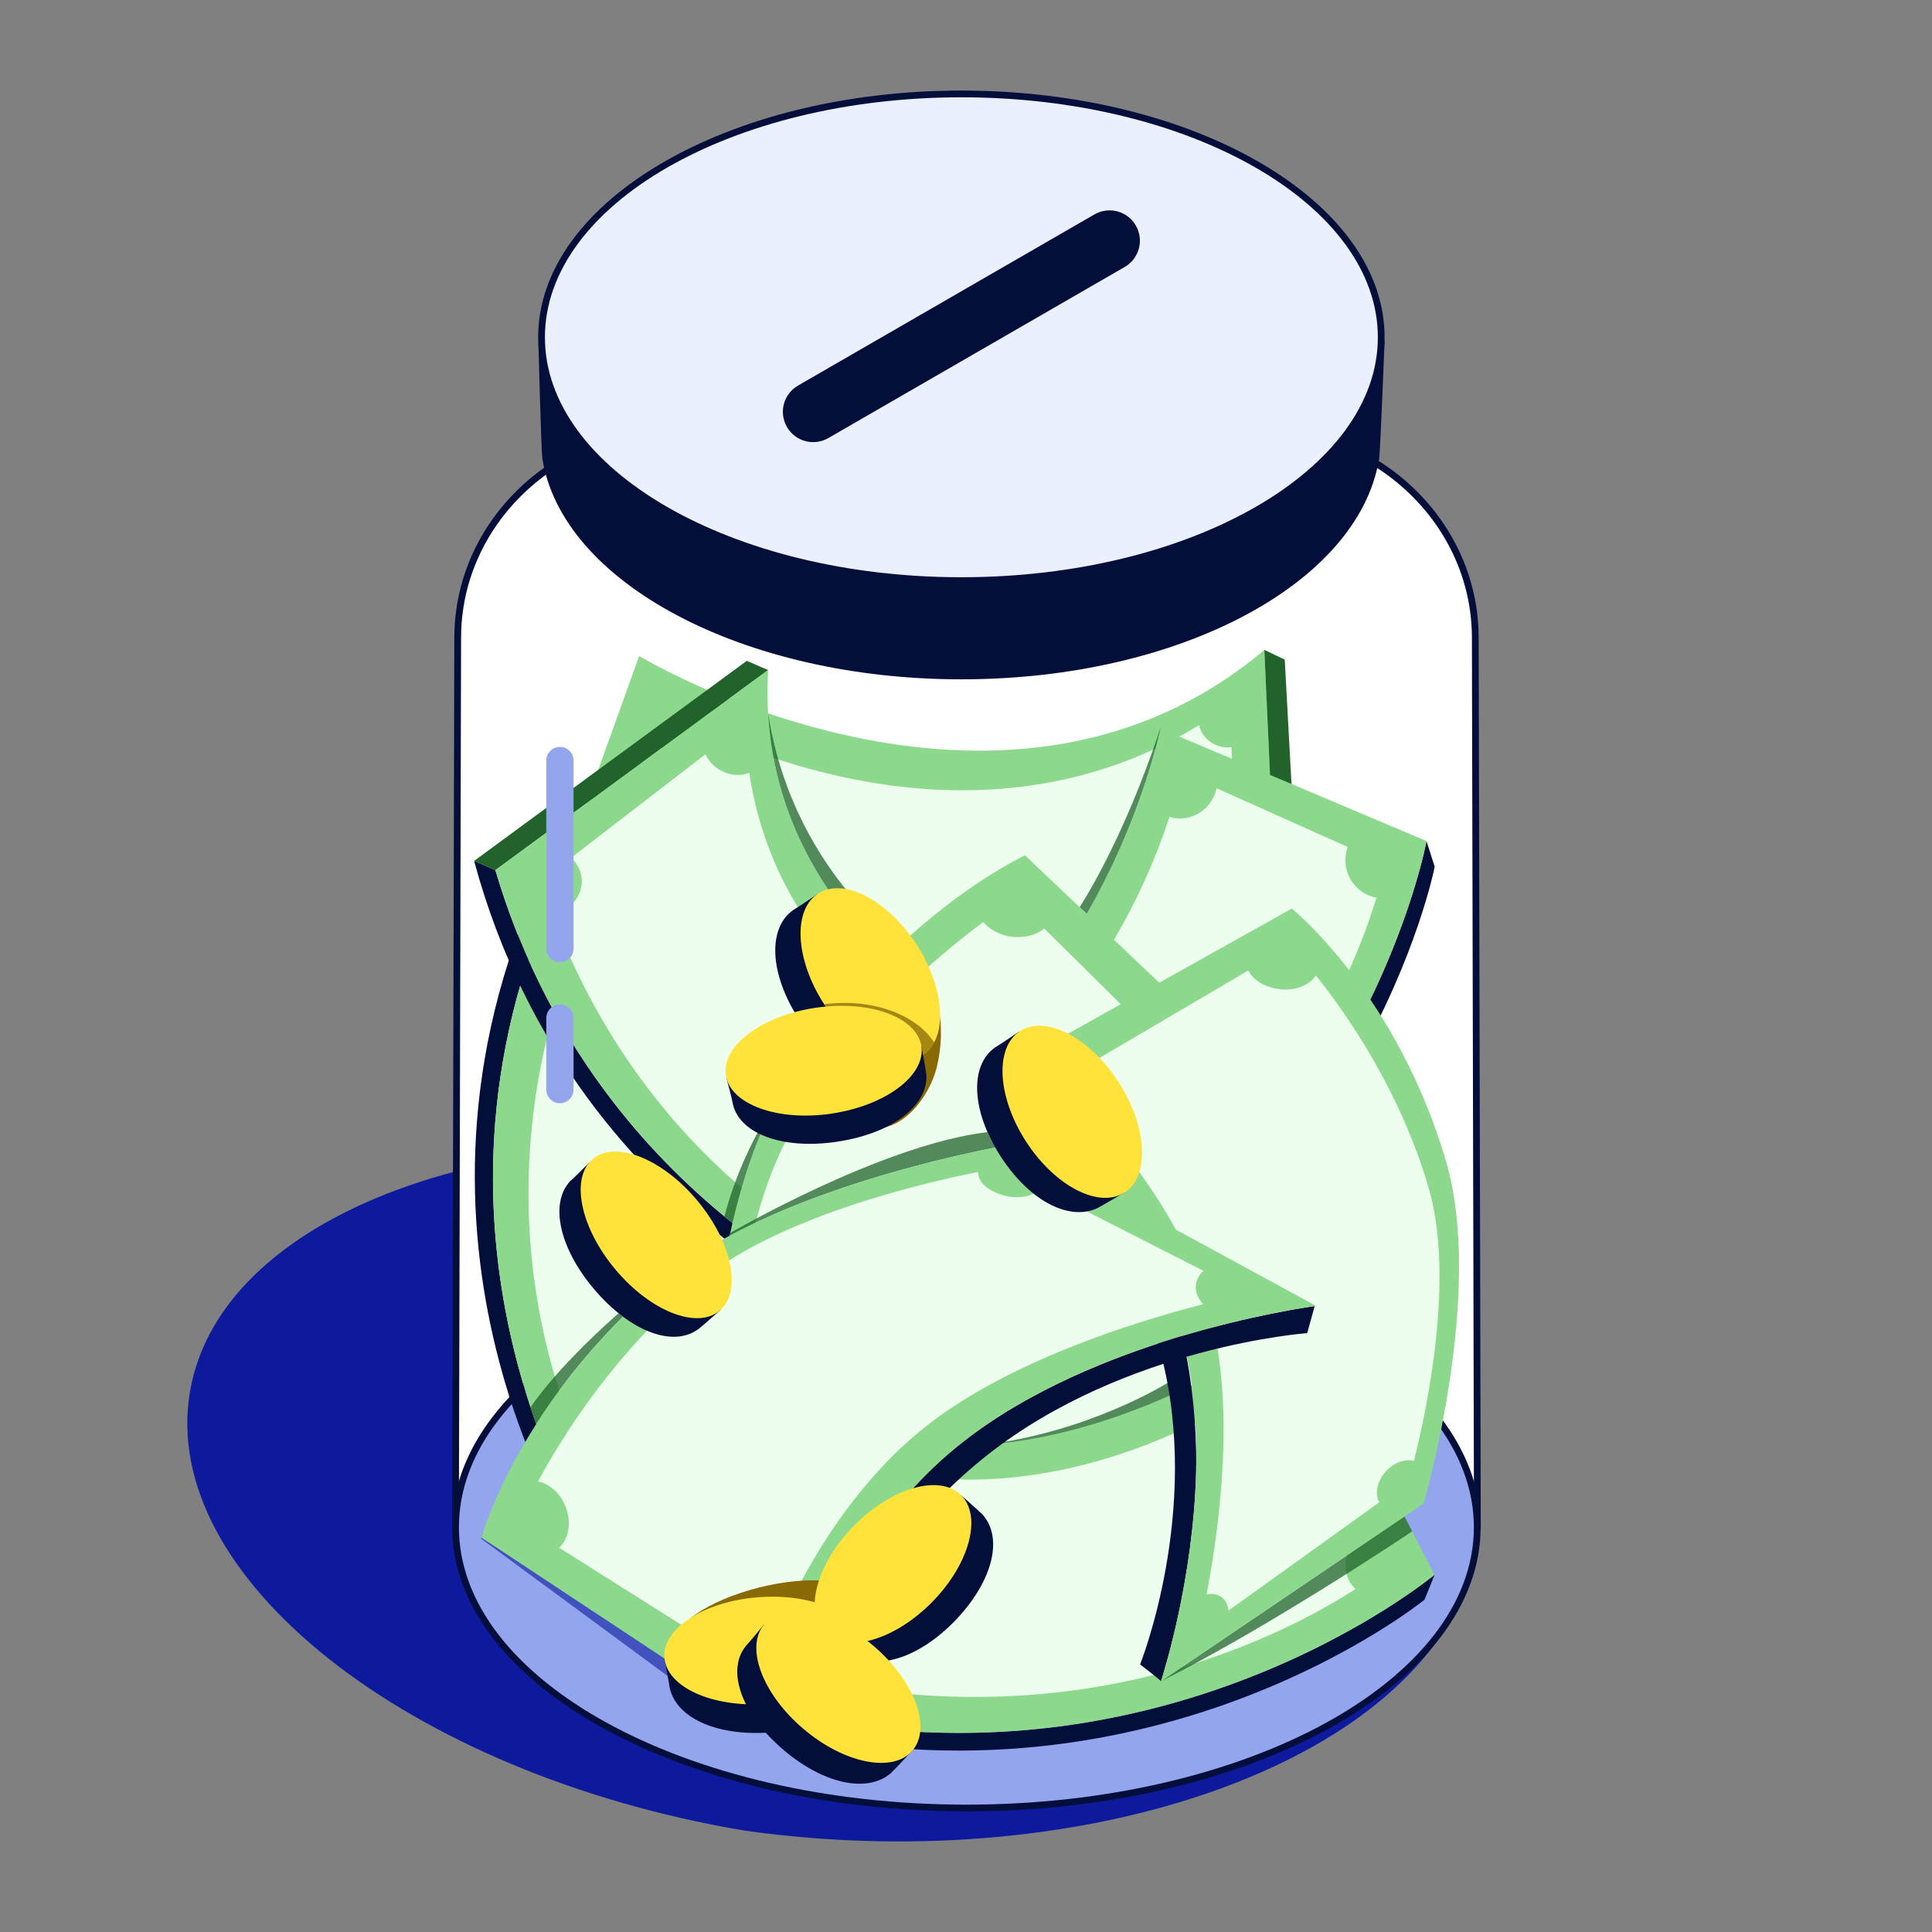 <svg width="131" height="131" viewBox="0 0 131 131" fill="none" xmlns="http://www.w3.org/2000/svg">
<rect x="0" y="0" width="131" height="131" fill="#808080" stroke="none"/>
<g id="Size Wrapper">
<g id="Group 7098">
<path id="Vector" d="M99.473 107.587C94.57 120.113 72.645 127.292 50.359 124.105C27.656 120.237 10.749 106.896 12.882 94.361C15.02 81.826 35.356 74.826 58.087 78.699C80.822 82.573 101.611 95.02 99.469 107.587H99.473Z" fill="#0D1A9D"/>
<g id="Group">
<path id="Vector_2" d="M30.878 103.683L31.029 43.251C31.029 35.441 37.686 29.096 45.904 29.096H85.152C93.37 29.096 100.027 35.441 100.027 43.251L100.168 103.587L30.883 103.683H30.878Z" fill="white"/>
<path id="Vector_3" d="M30.884 103.911C30.756 103.911 30.655 103.806 30.655 103.683L30.806 43.251C30.806 35.322 37.581 28.867 45.909 28.867H85.157C93.485 28.867 100.261 35.317 100.261 43.251L100.403 103.586C100.403 103.715 100.302 103.815 100.174 103.815C100.046 103.815 99.945 103.715 99.945 103.586L99.803 43.251C99.803 35.574 93.233 29.325 85.157 29.325H45.909C37.833 29.325 31.264 35.569 31.264 43.251L31.113 103.683C31.113 103.811 31.012 103.911 30.884 103.911Z" fill="#040E3A"/>
<g id="Group_2">
<path id="Vector_4" d="M100.17 103.554C100.17 114.07 84.563 122.59 65.532 122.59C46.5 122.59 30.894 114.07 30.894 103.554C30.894 93.038 46.5 84.518 65.532 84.518C84.563 84.518 100.17 93.038 100.17 103.554Z" fill="#92A5ED"/>
<path id="Vector_5" d="M65.527 122.819C46.299 122.819 30.66 114.175 30.66 103.554C30.66 92.933 46.303 84.289 65.527 84.289C84.75 84.289 100.394 92.933 100.394 103.554C100.394 114.175 84.75 122.819 65.527 122.819ZM65.527 84.751C46.55 84.751 31.117 93.189 31.117 103.558C31.117 113.928 46.555 122.365 65.527 122.365C84.499 122.365 99.936 113.928 99.936 103.558C99.936 93.189 84.499 84.751 65.527 84.751Z" fill="#040E3A"/>
</g>
<g id="Group_3">
<path id="Vector_6" d="M93.498 31.169C92.092 39.533 79.997 46.062 65.187 46.062C50.376 46.062 38.135 39.511 36.779 31.119C36.697 30.606 36.509 23.368 36.509 23.368L93.882 23.102C93.882 23.102 93.594 30.643 93.507 31.174L93.498 31.169Z" fill="#040E3A"/>
<g id="Group_4">
<path id="Vector_7" d="M65.187 39.369C80.908 39.369 93.653 31.98 93.653 22.869C93.653 13.759 80.908 6.37 65.187 6.37C49.465 6.37 36.72 13.759 36.72 22.869C36.72 31.98 49.465 39.369 65.187 39.369Z" fill="#EBF0FF"/>
<path id="Vector_8" d="M65.187 39.598C49.365 39.598 36.491 32.094 36.491 22.869C36.491 13.644 49.365 6.141 65.187 6.141C81.009 6.141 93.882 13.644 93.882 22.869C93.882 32.094 81.009 39.598 65.187 39.598ZM65.187 6.598C49.617 6.598 36.949 13.896 36.949 22.869C36.949 31.842 49.617 39.14 65.187 39.14C80.757 39.14 93.425 31.842 93.425 22.869C93.425 13.896 80.757 6.598 65.187 6.598Z" fill="#040E3A"/>
</g>
<path id="Vector_9" d="M74.208 14.539L54.111 26.143C53.128 26.71 52.791 27.967 53.358 28.951C53.926 29.934 55.183 30.271 56.166 29.703L76.264 18.1C77.247 17.532 77.584 16.275 77.016 15.292C76.449 14.309 75.191 13.972 74.208 14.539Z" fill="#040E3A"/>
</g>
<g id="Group_5">
<g id="Group_6">
<path id="Vector_10" d="M88.443 69.338C60.155 81.021 36.98 66.733 36.98 66.733L35.973 64.965C35.973 64.965 35.978 64.965 35.987 64.965C36.578 65.341 59.189 79.295 86.836 68.564L88.443 69.333V69.338Z" fill="#040E3A"/>
<path id="Vector_11" d="M35.973 64.965C35.973 64.965 58.818 79.441 86.841 68.568L85.733 44.066C67.764 59.197 43.335 44.483 43.335 44.483L35.978 64.965H35.973Z" fill="#8CD98E"/>
<path id="Vector_12" d="M41.508 62.873C41.124 62.186 40.419 61.816 39.764 61.875L44.022 50.27C44.475 50.704 45.203 50.869 45.908 50.636C46.595 50.411 47.071 49.867 47.194 49.271C52.83 51.972 67.64 57.503 81.292 49.175C81.407 49.651 81.723 50.105 82.208 50.393C82.625 50.64 83.082 50.718 83.499 50.663L84.149 64.439C83.526 64.388 82.858 64.709 82.455 65.332C82.094 65.885 82.034 66.531 82.236 67.053C62.705 73.371 47.08 67.63 41.394 64.947C41.838 64.416 41.911 63.587 41.508 62.868V62.873Z" fill="#EDFEEF"/>
</g>
<g id="Group_7">
<path id="Vector_13" d="M41.001 106.109L39.334 105.244C39.334 105.244 25.655 85.242 36.166 60.666L37.393 62.077L36.912 62.058C27.262 86.112 40.685 105.651 40.996 106.1C41.001 106.104 41.001 106.109 41.001 106.109Z" fill="#040E3A"/>
<path id="Vector_14" d="M41.001 106.104C41.001 106.104 27.147 86.386 36.913 62.058L59.831 62.891C45.945 78.544 60.046 99.626 60.046 99.626L41.005 106.109H41.001V106.104Z" fill="#8CD98E"/>
<path id="Vector_15" d="M42.003 103.179C42.003 103.179 30.544 86.867 38.862 64.544L56.365 64.768C44.571 80.256 56.809 98.468 56.809 98.468L42.003 103.179Z" fill="#EDFEEF"/>
</g>
<g id="Group_8">
<path id="Vector_16" d="M63.039 90.644L62.279 91.363C62.279 91.363 39.142 84.161 32.146 58.373L33.588 59C40.057 80.874 58.383 88.918 63.035 90.639H63.039V90.644Z" fill="#040E3A"/>
<path id="Vector_17" d="M52.08 45.435L33.589 59L32.147 58.373L50.638 44.808L52.08 45.435Z" fill="#21632A"/>
<path id="Vector_18" d="M64.124 91.014C64.124 91.014 41.027 84.143 33.593 59L52.084 45.435C50.903 66.32 75.043 74.117 75.043 74.117L64.129 91.01L64.124 91.014Z" fill="#8CD98E"/>
<path id="Vector_19" d="M62.522 85.169C63.328 85.045 64.092 85.315 64.628 85.823L70.291 77.432C69.472 77.143 68.84 76.452 68.703 75.559C68.625 75.033 68.73 74.52 68.973 74.081C63.699 71.663 52.693 65.167 50.807 52.403C50.331 52.582 49.781 52.605 49.223 52.403C48.577 52.174 48.092 51.712 47.831 51.144L38.725 58.162C38.725 58.162 38.762 58.19 38.78 58.208C39.723 59.156 39.663 60.575 38.624 61.463C38.276 61.761 37.873 61.935 37.461 62.008C43.422 77.857 55.197 84.706 60.457 87.064C60.668 86.107 61.469 85.329 62.527 85.169H62.522Z" fill="#EDFEEF"/>
<path id="Vector_20" opacity="0.75" d="M62.211 64.828L60.797 65.652C56.374 61.596 52.524 55.932 52.084 48.365C53.874 59.751 62.211 64.828 62.211 64.828Z" fill="#21632A"/>
</g>
<path id="Vector_21" d="M86.837 68.568L85.729 44.066L87.112 44.725L88.449 69.337L86.842 68.568H86.837Z" fill="#21632A"/>
<path id="Vector_22" d="M91.544 93.217C91.544 93.217 80.959 110.907 55.559 113.589L47.818 97.795C68.177 101.334 80.249 82.078 80.249 82.078L91.544 93.212V93.217Z" fill="#EDFEEF"/>
<path id="Vector_23" opacity="0.75" d="M49.117 82.491C50.056 78.819 51.864 75.93 51.864 75.93L52.272 76.69L49.772 83.017C49.772 83.017 49.653 82.916 49.117 82.495V82.491Z" fill="#21632A"/>
<path id="Vector_24" opacity="0.75" d="M87.547 61.632L69.481 71.732L68.675 70.344L87.547 61.632Z" fill="#21632A"/>
<path id="Vector_25" opacity="0.75" d="M77.987 66.036L73.684 61.957L73.698 61.939L78.715 65.698L77.987 66.036Z" fill="#21632A"/>
<path id="Vector_26" opacity="0.75" d="M93.146 67.3L92.921 67.785C90.298 63.885 87.858 61.825 87.611 61.623C87.606 61.614 87.602 61.614 87.597 61.609C90.518 63.413 93.146 67.3 93.146 67.3Z" fill="#21632A"/>
<path id="Vector_27" d="M52.757 117.55L52.794 117.573L52.748 117.595C52.748 117.595 52.748 117.564 52.757 117.55Z" fill="#040E3A"/>
<path id="Vector_28" d="M52.83 117.554L52.821 117.59L52.794 117.572L52.83 117.554Z" fill="#8CD98E"/>
<g id="Group_9">
<path id="Vector_29" d="M97.28 58.771C97.28 58.771 92.601 82.815 67.618 94.421C67.618 94.421 66.414 93.762 66.382 93.359C66.89 93.139 67.389 92.91 67.884 92.667L68.094 92.883C91.695 81.3 96.47 58.345 96.712 57.077C96.721 57.059 96.721 57.04 96.726 57.031L97.28 58.771Z" fill="#040E3A"/>
<path id="Vector_30" d="M96.726 57.022C96.726 57.022 92.372 80.966 68.094 92.883L52.552 77.207C73.524 74.538 78.684 49.404 78.684 49.404L96.726 57.027V57.022Z" fill="#8CD98E"/>
<path id="Vector_31" d="M91.572 59.623C91.164 58.917 91.127 58.112 91.384 57.43L82.493 53.451C82.424 53.753 82.31 54.046 82.132 54.321C81.491 55.31 80.314 55.717 79.298 55.388C77.453 61.019 72.16 73 59.639 77.184C59.868 77.619 59.95 78.155 59.813 78.736C59.653 79.414 59.245 79.972 58.714 80.334L66.79 88.076C66.79 88.076 66.804 88.043 66.813 88.03C67.573 86.862 69.075 86.496 70.173 87.206C70.59 87.476 70.888 87.865 71.052 88.305C86.389 79.29 91.736 66.128 93.33 60.868C92.625 60.74 91.965 60.309 91.567 59.618L91.572 59.623Z" fill="#EDFEEF"/>
<path id="Vector_32" opacity="0.75" d="M78.683 49.404C78.683 49.404 78.683 49.409 78.679 49.422C78.601 49.789 77.319 55.681 73.684 61.962L73.203 61.509C73.203 61.509 76.115 57.16 78.67 49.395L78.683 49.404Z" fill="#21632A"/>
</g>
<path id="Vector_33" d="M87.592 61.605V61.609L87.546 61.632L87.592 61.605Z" fill="#8CD98E"/>
<g id="Group_10">
<path id="Vector_34" d="M69.064 91.871C75.108 81.076 87.917 75.459 87.917 75.459L69.499 57.998C69.499 57.998 60.064 62.333 53.073 73.897C47.552 83.031 47.978 99.631 47.978 99.631L69.06 91.876L69.064 91.871Z" fill="#8CD98E"/>
<path id="Vector_35" d="M70.809 62.96C70.282 63.391 69.495 63.619 68.643 63.523C67.806 63.427 67.096 63.038 66.675 62.516C63.626 64.769 57.99 69.511 53.838 76.379C50.125 82.527 49.585 92.713 49.525 96.765C50.477 96.55 51.521 97.159 51.942 98.239C52.322 99.201 52.08 100.222 51.43 100.78L60.224 111.282C60.412 111.021 60.659 110.802 60.966 110.664C61.373 110.486 61.817 110.481 62.23 110.6C62.554 105.921 63.653 96.591 67.38 89.939C72.544 80.714 83.289 75.317 83.289 75.317L70.804 62.956L70.809 62.96Z" fill="#EDFEEF"/>
</g>
<path id="Vector_36" opacity="0.75" d="M80.304 94.421C80.304 94.421 74.915 97.333 66.405 98.605L66.51 97.992C73.766 97.159 79.155 93.775 79.155 93.775L80.299 94.416L80.304 94.421Z" fill="#21632A"/>
<g id="Group_11">
<path id="Vector_37" d="M97.274 106.782L96.587 108.476H96.578C96.578 108.476 77.579 123.932 50.971 116.836L51.282 115.792C51.625 115.851 51.969 115.906 52.312 115.956C52.317 115.956 52.326 115.956 52.33 115.956C77.885 122.183 96.253 107.606 97.233 106.805C97.237 106.8 97.242 106.796 97.246 106.796C97.265 106.782 97.274 106.777 97.274 106.777V106.782Z" fill="#040E3A"/>
<path id="Vector_38" d="M97.274 106.773C97.274 106.773 78.591 122.371 52.312 115.957L50.426 93.968C68.235 105.358 88.301 89.362 88.301 89.362L97.269 106.773H97.274Z" fill="#8CD98E"/>
<path id="Vector_39" d="M91.328 106.824C90.948 105.587 91.689 104.26 92.994 103.829L87.5 92.595C87.5 92.595 72.177 104.869 55.884 98.491C55.783 98.972 55.499 99.43 55.023 99.792C54.469 100.213 53.792 100.378 53.151 100.313L54.391 111.429C54.432 111.415 54.469 111.397 54.51 111.388C55.838 110.976 57.23 111.658 57.619 112.908C57.77 113.398 57.742 113.901 57.578 114.355C74.727 117.175 87.084 110.848 91.904 107.748C91.648 107.492 91.442 107.185 91.328 106.819V106.824Z" fill="#EDFEEF"/>
</g>
<g id="Group_12">
<path id="Vector_40" opacity="0.75" d="M95.755 103.834C95.755 103.834 86.301 110.193 78.72 114.002L78.921 113.864L95.233 102.822L95.755 103.834Z" fill="#21632A"/>
<path id="Vector_41" d="M81.109 99.301C81.109 99.48 81.105 99.654 81.105 99.828C80.908 107.07 78.93 113.356 78.733 113.956C78.733 113.965 78.733 113.974 78.733 113.979C78.728 113.992 78.724 114.001 78.724 114.001C78.637 113.878 77.305 112.857 77.305 112.857C77.305 112.857 81.466 102.465 78.747 91.907C76.032 81.35 67.819 74.781 67.819 74.781L67.773 72.702C67.773 72.702 67.782 72.707 67.787 72.707C67.805 72.721 67.837 72.748 67.878 72.78C68.954 73.65 77.657 80.902 80.207 90.799C80.866 93.734 81.114 96.618 81.114 99.301H81.109Z" fill="#040E3A"/>
<path id="Vector_42" d="M78.719 114.002C78.719 114.002 82.918 101.361 80.203 90.8C77.488 80.238 67.764 72.693 67.764 72.693L87.592 61.605C87.592 61.605 94.702 67.332 98.053 78.755C100.699 87.774 96.524 101.947 96.524 101.947L78.719 114.002Z" fill="#8CD98E"/>
<path id="Vector_43" d="M86.749 67.067C85.769 66.957 84.973 66.449 84.634 65.808L74.292 71.887C74.983 72.35 75.253 73.311 74.892 74.186C74.667 74.721 74.251 75.106 73.775 75.293C76.297 77.958 80.527 83.14 82.116 89.298C83.787 95.79 82.601 104.017 81.809 108.114C82.171 108.036 82.528 108.078 82.812 108.279C83.105 108.485 83.26 108.824 83.297 109.208L93.52 101.865C93.204 101.288 93.369 100.423 93.978 99.759C94.532 99.155 95.287 98.898 95.869 99.059C96.729 95.648 98.666 86.656 96.862 80.522C94.935 73.957 91.355 68.806 89.221 66.142C88.791 66.801 87.829 67.199 86.749 67.076V67.067Z" fill="#EDFEEF"/>
</g>
<g id="Group_13">
<path id="Vector_44" opacity="0.6" d="M32.622 104.328L32.645 104.259C32.645 104.259 43.147 110.678 46.009 112.257L45.285 113.654L32.622 104.328Z" fill="#0D1A9D"/>
<path id="Vector_45" opacity="0.75" d="M42.245 89.28C39.7 91.807 37.782 94.325 36.358 96.555C36.312 96.431 36.092 95.817 35.973 95.428C35.973 95.428 37.521 92.956 41.939 89.046C42.044 89.129 42.145 89.207 42.245 89.28Z" fill="#21632A"/>
<path id="Vector_46" opacity="0.75" d="M67.484 77.812C64.147 78.466 55.902 80.334 49.474 83.791L49.52 83.598C49.52 83.598 59.752 77.624 66.953 76.763C67.105 77.111 67.283 77.459 67.484 77.812Z" fill="#21632A"/>
<path id="Vector_47" d="M89.144 88.561L88.636 90.393C88.636 90.393 76.325 91.281 66.986 98.629C57.642 105.977 54.813 116.603 54.813 116.603L52.83 117.555C53.023 116.818 56.236 104.896 65.283 97.777C74.224 90.745 87.986 88.722 89.144 88.561Z" fill="#040E3A"/>
<path id="Vector_48" d="M89.221 88.547C89.221 88.547 74.622 90.429 65.287 97.777C55.943 105.125 52.825 117.591 52.825 117.591L32.649 104.26C32.649 104.26 35.14 95.044 45.056 86.712C52.885 80.133 68.995 77.528 68.995 77.528L89.226 88.543H89.221V88.547Z" fill="#8CD98E"/>
<path id="Vector_49" d="M81.119 86.963C81.188 86.652 81.362 86.386 81.6 86.171L70.498 80.513C70.031 81.346 68.47 81.341 67.38 80.801C66.625 80.426 66.322 79.986 66.332 79.464C62.523 80.22 52.615 82.536 47.287 87.014C41.715 91.692 38.222 97.218 36.482 100.451C37.251 100.602 37.988 101.238 38.355 102.167C38.771 103.234 38.565 104.347 37.915 104.946L48.99 111.928C49.113 111.113 49.873 110.422 50.871 110.298C51.544 110.216 52.171 110.417 52.606 110.788C54.131 107.222 57.386 100.959 62.816 96.687C68.46 92.246 77.04 89.6 81.581 88.433C81.188 88.012 80.995 87.476 81.11 86.954L81.119 86.963Z" fill="#EDFEEF"/>
</g>
<g id="Group_14">
<path id="Vector_50" d="M52.675 112.33C56.168 111.456 58.741 109.698 58.416 108.402C58.091 107.106 54.996 106.763 51.503 107.633C48.01 108.507 45.437 110.265 45.762 111.561C46.087 112.857 49.182 113.2 52.675 112.33Z" fill="#896806"/>
<g id="Group_15">
<path id="Vector_51" d="M58.628 113.324C58.651 115.416 56.101 117.179 52.25 117.467C48.391 117.756 45.672 116.346 45.379 114.258C45.346 114.002 45.076 112.582 45.076 112.582L58.417 111.346C58.417 111.346 58.623 113.054 58.628 113.319V113.324Z" fill="#040E3A"/>
<path id="Vector_52" d="M51.998 115.535C55.688 115.269 58.568 113.438 58.426 111.437C58.284 109.437 55.176 108.031 51.481 108.297C47.786 108.562 44.911 110.394 45.053 112.394C45.195 114.395 48.304 115.8 51.998 115.535Z" fill="#FFE33B"/>
</g>
<g id="Group_16">
<path id="Vector_53" d="M66.539 102.606C68.036 104.13 67.422 107.088 64.813 109.835C62.203 112.572 59.127 113.397 57.524 111.982C57.323 111.808 56.16 110.929 56.16 110.929L65.161 101.379C65.161 101.379 66.351 102.427 66.539 102.615V102.606Z" fill="#040E3A"/>
<path id="Vector_54" d="M63.187 108.645C65.733 106.067 66.616 102.808 65.16 101.375C63.705 99.937 60.459 100.867 57.913 103.444C55.368 106.026 54.484 109.281 55.94 110.714C57.396 112.152 60.642 111.222 63.187 108.645Z" fill="#FFE33B"/>
</g>
<g id="Group_17">
<path id="Vector_55" d="M60.458 120.182C58.883 121.619 55.803 121.015 52.946 118.497C50.089 115.979 49.228 113.017 50.693 111.474C50.876 111.282 51.819 110.128 51.819 110.128L61.868 118.694C61.868 118.694 60.655 119.994 60.458 120.172V120.182Z" fill="#040E3A"/>
<path id="Vector_56" d="M61.873 118.694C63.191 117.146 62.015 113.973 59.236 111.607C56.462 109.24 53.142 108.576 51.824 110.128C50.505 111.675 51.682 114.848 54.461 117.215C57.235 119.582 60.554 120.245 61.873 118.698V118.694Z" fill="#FFE33B"/>
</g>
</g>
<g id="Group_18">
<path id="Vector_57" d="M63.525 72.332C63.026 74.433 61.043 76.951 58.914 76.406C56.973 75.907 55.856 73.449 56.447 70.766C57.042 68.088 59.459 64.65 61.419 65.066C62.751 65.35 64.481 68.294 63.525 72.332Z" fill="#896806"/>
<g id="Group_19">
<path id="Vector_58" d="M60.769 72.579C58.832 73.531 56.053 72.121 54.057 68.93C52.061 65.739 52.107 62.667 53.971 61.587C54.204 61.454 55.417 60.626 55.417 60.626L62.568 71.535C62.568 71.535 61.016 72.455 60.774 72.574H60.769V72.579Z" fill="#040E3A"/>
<path id="Vector_59" d="M62.568 71.54C62.893 71.329 63.149 71.041 63.337 70.688C64.161 69.168 63.735 66.49 62.142 64.036C60.183 61.015 57.193 59.472 55.463 60.594C53.737 61.715 53.924 65.071 55.884 68.097C57.843 71.119 60.833 72.662 62.563 71.54H62.568Z" fill="#FFE33B"/>
</g>
<path id="Vector_60" opacity="0.75" d="M62.568 71.54C62.902 71.325 63.149 71.041 63.337 70.688C62.247 68.926 59.29 67.635 55.888 68.097C57.848 71.119 60.837 72.662 62.568 71.54Z" fill="#896806"/>
<g id="Group_20">
<path id="Vector_61" d="M62.806 72.803C62.994 74.891 60.59 76.836 56.767 77.413C52.945 77.99 50.006 76.795 49.667 74.73C49.626 74.469 49.25 73.073 49.25 73.073L62.477 70.944C62.477 70.944 62.779 72.537 62.801 72.799H62.806V72.803Z" fill="#040E3A"/>
<path id="Vector_62" d="M56.369 75.509C60.031 74.973 62.764 72.931 62.476 70.949C62.183 68.967 58.978 67.795 55.321 68.33C51.658 68.866 48.925 70.908 49.213 72.895C49.502 74.877 52.711 76.049 56.369 75.513V75.509Z" fill="#FFE33B"/>
</g>
</g>
<g id="Group_21">
<path id="Vector_63" d="M47.345 90.122C45.67 91.367 42.749 90.337 40.258 87.384C37.768 84.431 37.25 81.295 38.834 79.927C39.036 79.757 39.961 78.823 39.961 78.823L48.874 88.804C48.874 88.804 47.556 89.971 47.35 90.127H47.345V90.122Z" fill="#040E3A"/>
<path id="Vector_64" d="M48.791 88.877C50.33 87.595 49.652 84.248 47.281 81.405C44.909 78.562 41.736 77.299 40.198 78.585C38.66 79.867 39.337 83.214 41.709 86.057C44.081 88.9 47.253 90.163 48.791 88.877Z" fill="#FFE33B"/>
</g>
<g id="Group_22">
<path id="Vector_65" d="M74.457 81.895C72.52 82.847 69.742 81.437 67.745 78.246C65.749 75.055 65.795 71.983 67.658 70.903C67.892 70.77 69.078 69.96 69.078 69.96L76.256 80.851C76.256 80.851 74.7 81.771 74.462 81.89H74.457V81.895Z" fill="#040E3A"/>
<path id="Vector_66" d="M76.256 80.856C77.982 79.734 77.794 76.378 75.835 73.357C73.876 70.335 70.886 68.792 69.156 69.914C67.43 71.035 67.617 74.391 69.577 77.413C71.536 80.434 74.526 81.977 76.256 80.856Z" fill="#FFE33B"/>
</g>
</g>
<g id="Group_23">
<path id="Vector_67" d="M37.966 50.645C38.474 50.645 38.89 51.057 38.89 51.569V64.319C38.89 64.828 38.478 65.244 37.966 65.244C37.457 65.244 37.041 64.832 37.041 64.319V51.569C37.041 51.061 37.453 50.645 37.966 50.645Z" fill="#92A5ED"/>
<path id="Vector_68" d="M38.89 69.03C38.89 68.519 38.476 68.106 37.966 68.106C37.455 68.106 37.041 68.519 37.041 69.03V73.879C37.041 74.389 37.455 74.803 37.966 74.803C38.476 74.803 38.89 74.389 38.89 73.879V69.03Z" fill="#92A5ED"/>
</g>
</g>
</g>
</g>
</svg>
